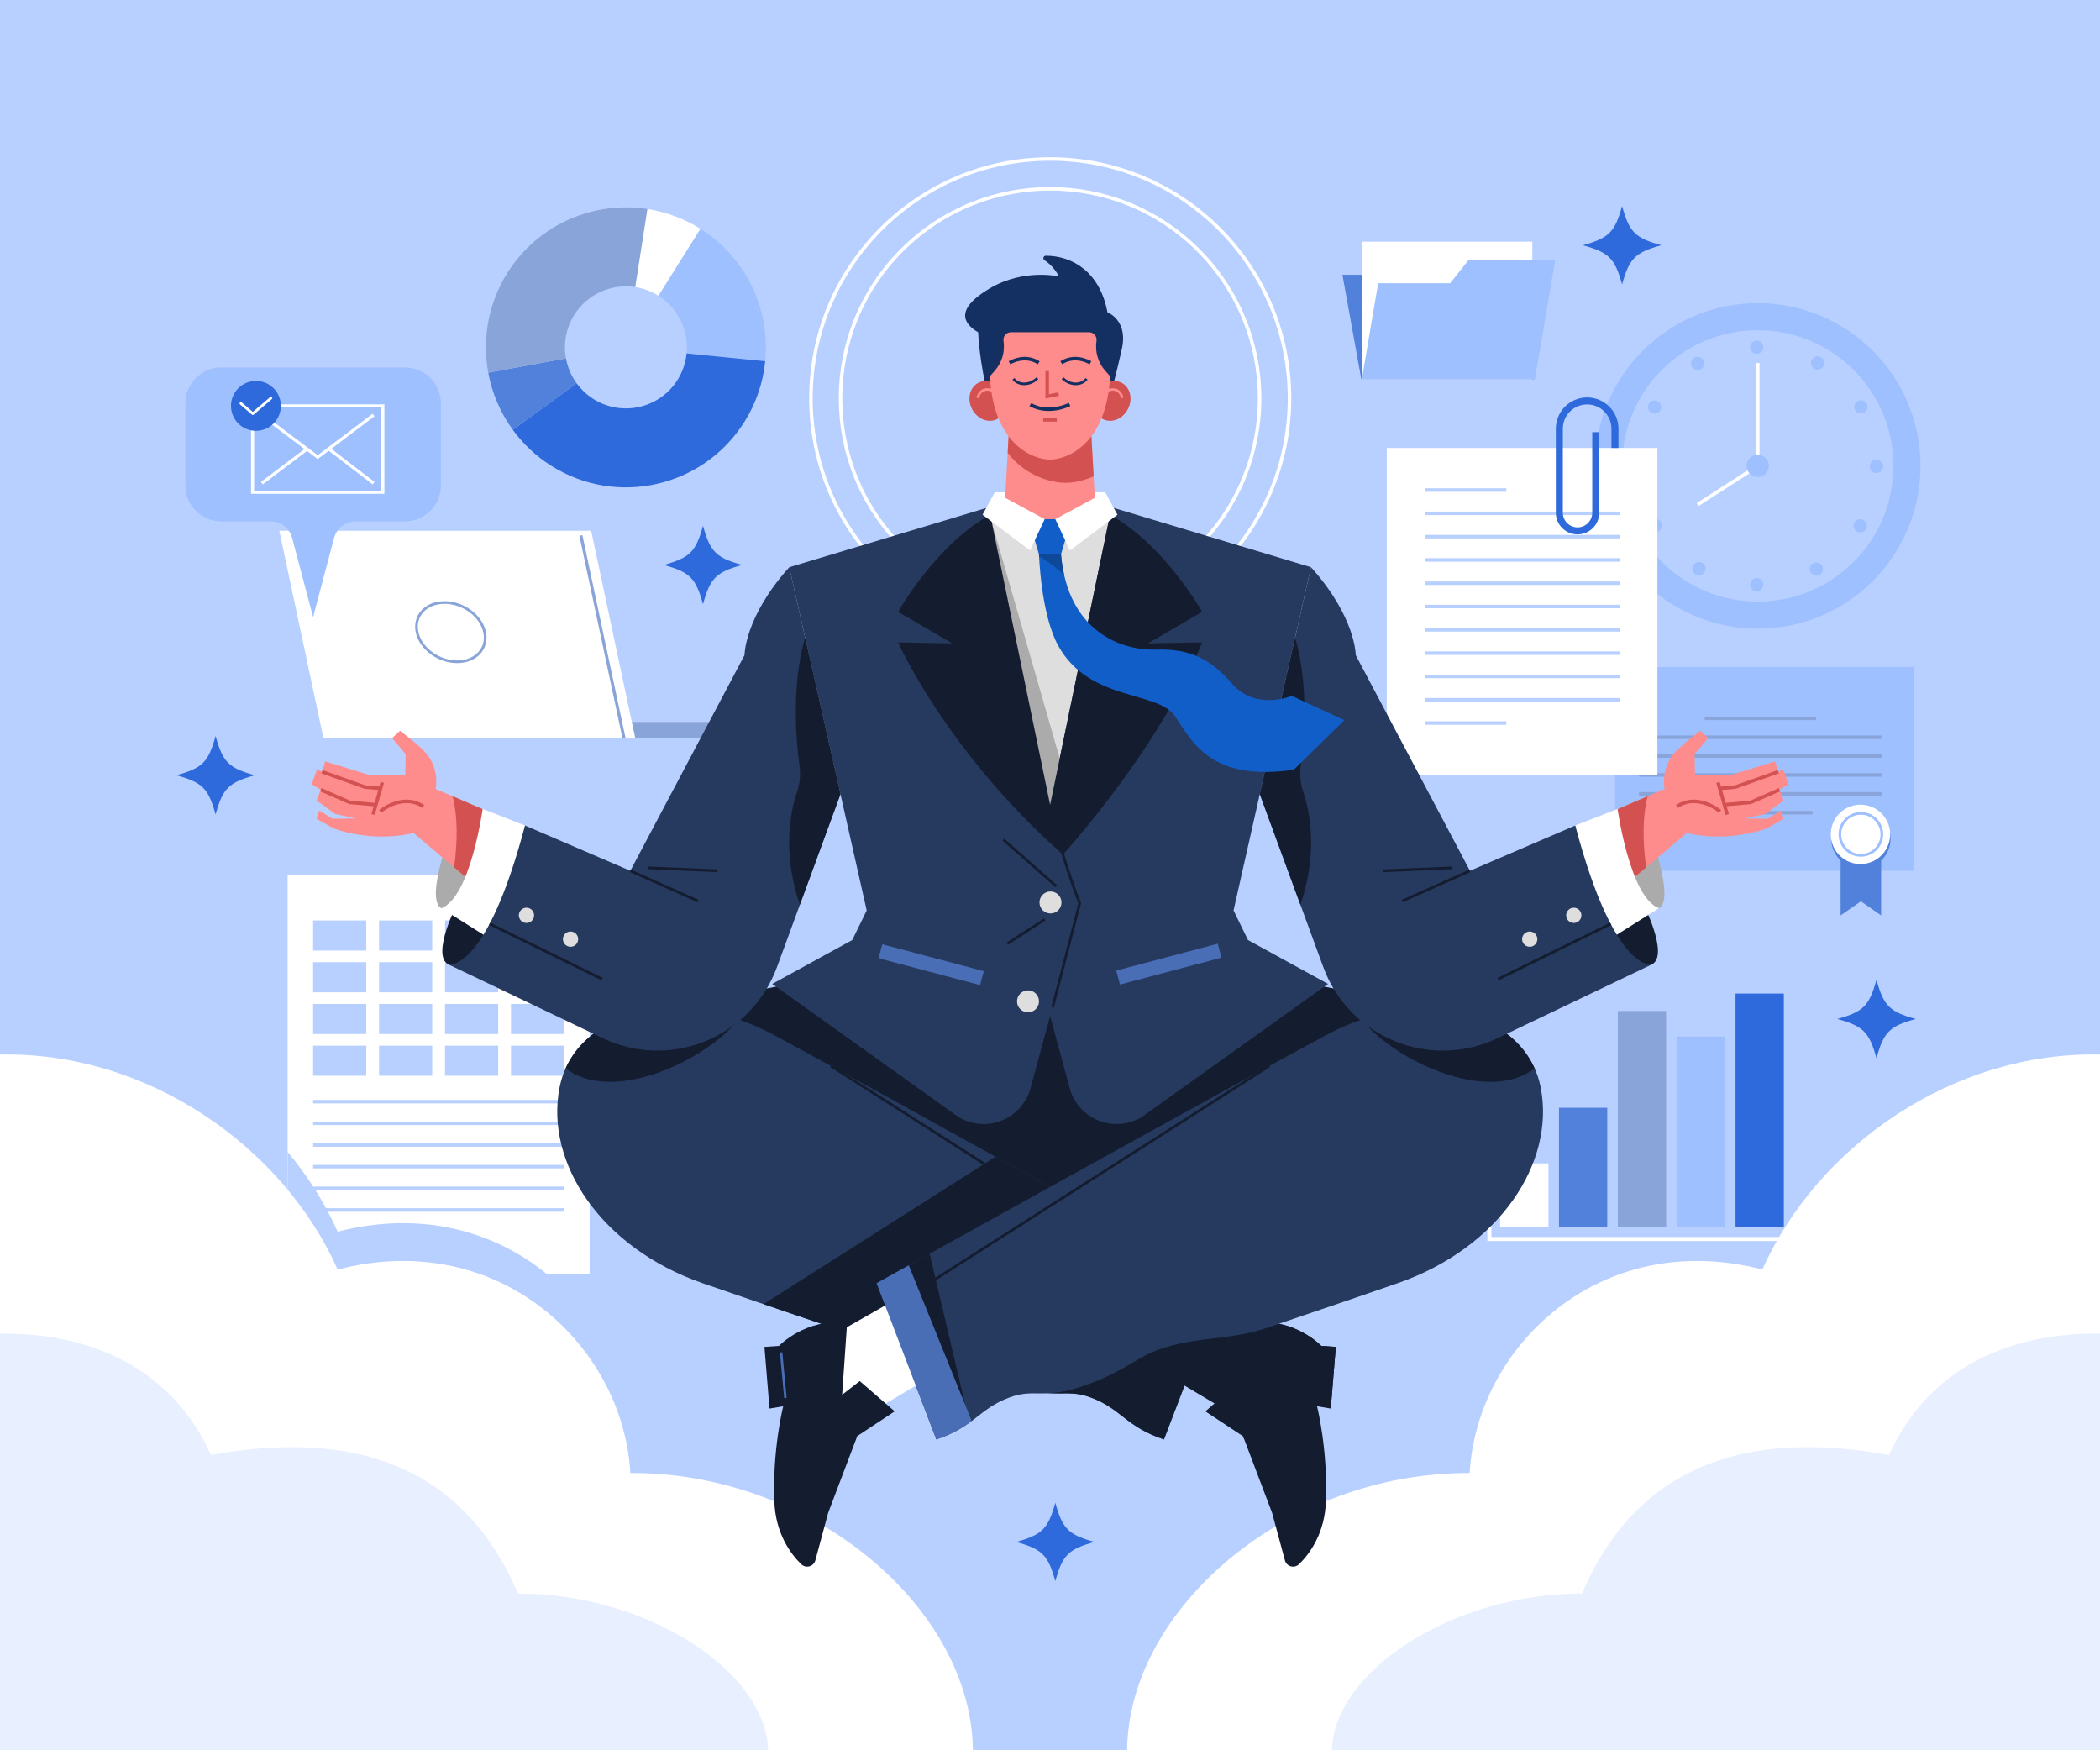 <?xml version="1.0" encoding="utf-8"?>
<!-- Generator: Adobe Illustrator 27.5.0, SVG Export Plug-In . SVG Version: 6.00 Build 0)  -->
<svg version="1.1" xmlns="http://www.w3.org/2000/svg" xmlns:xlink="http://www.w3.org/1999/xlink" x="0px" y="0px"
	 viewBox="0 0 600 500" style="enable-background:new 0 0 600 500;" xml:space="preserve">
<g id="BACKGROUND">
	<rect style="fill:#B8D0FF;" width="600" height="500"/>
</g>
<g id="OBJECTS">
	<g>
		<g>
			<g>
				<rect x="461.413" y="190.539" style="fill:#9EC0FF;" width="85.43" height="58.219"/>
				<polygon style="fill:#5181DB;" points="537.472,261.507 531.68,257.476 525.888,261.507 525.888,240.535 537.472,240.535 				
					"/>
				<circle style="fill:#5181DB;" cx="531.68" cy="239.615" r="8.483"/>
				
					<ellipse transform="matrix(0.16 -0.987 0.987 0.16 211.242 724.985)" style="fill:#FFFFFF;" cx="531.68" cy="238.35" rx="8.483" ry="8.483"/>
				<path style="fill:none;stroke:#9EC0FF;stroke-width:0.763;stroke-miterlimit:10;" d="M537.678,238.35
					c0,3.313-2.685,5.998-5.998,5.998c-3.313,0-5.998-2.686-5.998-5.998c0-3.313,2.685-5.998,5.998-5.998
					C534.993,232.351,537.678,235.037,537.678,238.35z"/>
				<line style="fill:none;stroke:#89A4D9;stroke-miterlimit:10;" x1="468.281" y1="210.601" x2="537.678" y2="210.601"/>
				<line style="fill:none;stroke:#89A4D9;stroke-miterlimit:10;" x1="487.053" y1="205.21" x2="518.906" y2="205.21"/>
				<line style="fill:none;stroke:#89A4D9;stroke-miterlimit:10;" x1="468.281" y1="215.992" x2="537.678" y2="215.992"/>
				<line style="fill:none;stroke:#89A4D9;stroke-miterlimit:10;" x1="468.281" y1="221.382" x2="537.678" y2="221.382"/>
				<line style="fill:none;stroke:#89A4D9;stroke-miterlimit:10;" x1="468.281" y1="226.773" x2="537.678" y2="226.773"/>
				<line style="fill:none;stroke:#89A4D9;stroke-miterlimit:10;" x1="488.085" y1="232.163" x2="517.874" y2="232.163"/>
			</g>
			<g>
				<rect x="495.867" y="283.823" style="fill:#2E6ADB;" width="13.797" height="66.592"/>
				<rect x="479.052" y="296.116" style="fill:#9EC0FF;" width="13.797" height="54.299"/>
				<rect x="462.237" y="288.806" style="fill:#89A4D9;" width="13.797" height="61.61"/>
				<rect x="445.422" y="316.449" style="fill:#5181DB;" width="13.797" height="33.966"/>
				<rect x="428.607" y="332.334" style="fill:#FFFFFF;" width="13.797" height="18.081"/>
				<polyline style="fill:none;stroke:#FFFFFF;stroke-width:1.15;stroke-miterlimit:10;" points="517.209,353.944 
					425.541,353.944 425.541,281.618 				"/>
			</g>
			<g>
				<path style="fill:#9EC0FF;" d="M502.218,86.596c-25.681,0-46.5,20.819-46.5,46.5c0,25.681,20.819,46.5,46.5,46.5
					c25.681,0,46.5-20.819,46.5-46.5C548.718,107.414,527.899,86.596,502.218,86.596z M502.218,171.861
					c-21.41,0-38.766-17.356-38.766-38.766c0-21.41,17.356-38.765,38.766-38.765c21.41,0,38.766,17.356,38.766,38.765
					C540.984,154.505,523.628,171.861,502.218,171.861z"/>
				<g>
					<path style="fill:#9EC0FF;" d="M503.825,99.178c0,1.046-0.848,1.894-1.894,1.894s-1.894-0.848-1.894-1.894
						c0-1.046,0.848-1.894,1.894-1.894S503.825,98.132,503.825,99.178z"/>
					<path style="fill:#9EC0FF;" d="M503.825,167.013c0,1.046-0.848,1.894-1.894,1.894s-1.894-0.848-1.894-1.894
						c0-1.046,0.848-1.894,1.894-1.894S503.825,165.967,503.825,167.013z"/>
					<path style="fill:#9EC0FF;" d="M486.678,102.873c0.523,0.906,0.213,2.065-0.693,2.588c-0.906,0.523-2.065,0.213-2.588-0.693
						c-0.523-0.906-0.213-2.065,0.693-2.588C484.996,101.657,486.154,101.967,486.678,102.873z"/>
					<path style="fill:#9EC0FF;" d="M520.595,161.619c0.523,0.906,0.213,2.065-0.693,2.588c-0.906,0.523-2.065,0.213-2.588-0.693
						c-0.523-0.906-0.213-2.065,0.693-2.588C518.913,160.403,520.072,160.713,520.595,161.619z"/>
					<path style="fill:#9EC0FF;" d="M473.675,114.646c0.906,0.523,1.216,1.682,0.693,2.588s-1.682,1.216-2.588,0.693
						c-0.906-0.523-1.216-1.682-0.693-2.588C471.61,114.434,472.769,114.123,473.675,114.646z"/>
					<path style="fill:#9EC0FF;" d="M532.421,148.564c0.906,0.523,1.216,1.682,0.693,2.588c-0.523,0.906-1.682,1.217-2.588,0.693
						c-0.906-0.523-1.216-1.682-0.693-2.588C530.357,148.351,531.515,148.04,532.421,148.564z"/>
					<path style="fill:#9EC0FF;" d="M468.301,131.344c1.046,0,1.894,0.848,1.894,1.894s-0.848,1.894-1.894,1.894
						c-1.046,0-1.894-0.848-1.894-1.894S467.255,131.344,468.301,131.344z"/>
					<path style="fill:#9EC0FF;" d="M536.135,131.344c1.046,0,1.894,0.848,1.894,1.894s-0.848,1.894-1.894,1.894
						c-1.046,0-1.894-0.848-1.894-1.894S535.089,131.344,536.135,131.344z"/>
					<path style="fill:#9EC0FF;" d="M471.996,148.491c0.906-0.523,2.065-0.213,2.588,0.693c0.523,0.906,0.213,2.065-0.693,2.588
						c-0.906,0.523-2.065,0.213-2.588-0.693C470.779,150.173,471.089,149.014,471.996,148.491z"/>
					<path style="fill:#9EC0FF;" d="M530.742,114.574c0.906-0.523,2.065-0.213,2.588,0.693c0.523,0.906,0.213,2.065-0.693,2.588
						c-0.906,0.523-2.065,0.213-2.588-0.693C529.525,116.256,529.836,115.097,530.742,114.574z"/>
					<path style="fill:#9EC0FF;" d="M483.769,161.494c0.523-0.906,1.682-1.216,2.588-0.693c0.906,0.523,1.216,1.682,0.693,2.588
						c-0.523,0.906-1.682,1.216-2.588,0.693C483.556,163.558,483.246,162.4,483.769,161.494z"/>
					<path style="fill:#9EC0FF;" d="M517.686,102.747c0.523-0.906,1.682-1.216,2.588-0.693c0.906,0.523,1.216,1.682,0.693,2.588
						c-0.523,0.906-1.682,1.216-2.588,0.693C517.473,104.812,517.163,103.654,517.686,102.747z"/>
				</g>
				<polyline style="fill:none;stroke:#FFFFFF;stroke-miterlimit:10;" points="502.218,103.695 502.218,133.096 485.037,144.133 
									"/>
				<circle style="fill:#9EC0FF;" cx="502.218" cy="133.096" r="3.188"/>
			</g>
			<g>
				<rect x="396.223" y="127.965" style="fill:#FFFFFF;" width="77.321" height="93.527"/>
				<g>
					<line style="fill:none;stroke:#B8D0FF;stroke-miterlimit:10;" x1="407.04" y1="139.986" x2="430.384" y2="139.986"/>
					<line style="fill:none;stroke:#B8D0FF;stroke-miterlimit:10;" x1="407.04" y1="146.643" x2="462.728" y2="146.643"/>
					<line style="fill:none;stroke:#B8D0FF;stroke-miterlimit:10;" x1="407.04" y1="153.299" x2="462.728" y2="153.299"/>
					<line style="fill:none;stroke:#B8D0FF;stroke-miterlimit:10;" x1="407.04" y1="159.955" x2="462.728" y2="159.955"/>
					<line style="fill:none;stroke:#B8D0FF;stroke-miterlimit:10;" x1="407.04" y1="166.611" x2="462.728" y2="166.611"/>
					<line style="fill:none;stroke:#B8D0FF;stroke-miterlimit:10;" x1="407.04" y1="173.268" x2="462.728" y2="173.268"/>
					<line style="fill:none;stroke:#B8D0FF;stroke-miterlimit:10;" x1="407.04" y1="179.924" x2="462.728" y2="179.924"/>
					<line style="fill:none;stroke:#B8D0FF;stroke-miterlimit:10;" x1="407.04" y1="186.58" x2="462.728" y2="186.58"/>
					<line style="fill:none;stroke:#B8D0FF;stroke-miterlimit:10;" x1="407.04" y1="193.236" x2="462.728" y2="193.236"/>
					<line style="fill:none;stroke:#B8D0FF;stroke-miterlimit:10;" x1="407.04" y1="199.892" x2="462.728" y2="199.892"/>
					<line style="fill:none;stroke:#B8D0FF;stroke-miterlimit:10;" x1="407.04" y1="206.549" x2="430.384" y2="206.549"/>
				</g>
				<path style="fill:none;stroke:#2E6ADB;stroke-width:2;stroke-miterlimit:10;" d="M455.929,123.463v22.992
					c0,2.874-2.329,5.203-5.203,5.203l0,0c-2.874,0-5.203-2.33-5.203-5.203v-23.977c0-4.388,3.557-7.945,7.945-7.945l0,0
					c4.388,0,7.945,3.557,7.945,7.945v5.486"/>
			</g>
			<g>
				<path style="fill:#9EC0FF;" d="M196.162,100.959l22.465,2.24c1.446-14.614-5.234-29.481-18.511-37.827l-12.007,19.102
					C193.896,88.111,196.792,94.59,196.162,100.959z"/>
				<path style="fill:#2E6ADB;" d="M193.59,108.508c-5.123,8.15-15.884,10.604-24.034,5.481c-1.935-1.216-3.537-2.757-4.805-4.499
					l-18.242,13.29c2.908,3.995,6.601,7.52,11.04,10.31c18.7,11.755,43.388,6.124,55.143-12.576
					c3.408-5.422,5.346-11.348,5.936-17.316l-22.465-2.24C195.905,103.56,195.076,106.144,193.59,108.508z"/>
				<path style="fill:#5181DB;" d="M146.509,122.78l18.242-13.29c-1.55-2.129-2.574-4.563-3.043-7.11l-22.205,4.083
					C140.579,112.306,142.953,117.896,146.509,122.78z"/>
				<path style="fill:#89A4D9;" d="M164.075,89.955c3.82-6.077,10.775-8.982,17.445-7.945l3.479-22.298
					c-15.303-2.38-31.26,4.291-40.025,18.236c-5.553,8.834-7.221,19.003-5.47,28.515l22.205-4.083
					C160.945,98.234,161.655,93.805,164.075,89.955z"/>
				<path style="fill:#FFFFFF;" d="M181.52,82.009c2.275,0.354,4.517,1.161,6.589,2.464l12.007-19.102
					c-4.755-2.989-9.899-4.849-15.117-5.66L181.52,82.009z"/>
			</g>
			<g>
				<rect x="82.175" y="250" style="fill:#FFFFFF;" width="86.286" height="114.039"/>
				<path style="fill:#B8D0FF;" d="M96.469,351.856c-3.618-8.121-8.468-15.805-14.294-22.82v35.004h74.152
					C141.382,351.765,120.436,345.671,96.469,351.856z"/>
				<g>
					<line style="fill:none;stroke:#B8D0FF;stroke-miterlimit:10;" x1="89.458" y1="314.71" x2="161.179" y2="314.71"/>
					<line style="fill:none;stroke:#B8D0FF;stroke-miterlimit:10;" x1="89.458" y1="320.898" x2="161.179" y2="320.898"/>
					<line style="fill:none;stroke:#B8D0FF;stroke-miterlimit:10;" x1="89.458" y1="327.085" x2="161.179" y2="327.085"/>
					<line style="fill:none;stroke:#B8D0FF;stroke-miterlimit:10;" x1="89.458" y1="333.273" x2="161.179" y2="333.273"/>
					<line style="fill:none;stroke:#B8D0FF;stroke-miterlimit:10;" x1="89.458" y1="339.46" x2="161.179" y2="339.46"/>
					<line style="fill:none;stroke:#B8D0FF;stroke-miterlimit:10;" x1="89.458" y1="345.648" x2="161.179" y2="345.648"/>
				</g>
				<g>
					<g>
						<rect x="89.458" y="262.945" style="fill:#B8D0FF;" width="15.187" height="8.599"/>
						<rect x="108.302" y="262.945" style="fill:#B8D0FF;" width="15.187" height="8.599"/>
						<rect x="127.147" y="262.945" style="fill:#B8D0FF;" width="15.188" height="8.599"/>
						<rect x="145.991" y="262.945" style="fill:#B8D0FF;" width="15.188" height="8.599"/>
					</g>
					<g>
						<rect x="89.458" y="274.866" style="fill:#B8D0FF;" width="15.187" height="8.599"/>
						<rect x="108.302" y="274.866" style="fill:#B8D0FF;" width="15.187" height="8.599"/>
						<rect x="127.147" y="274.866" style="fill:#B8D0FF;" width="15.188" height="8.599"/>
						<rect x="145.991" y="274.866" style="fill:#B8D0FF;" width="15.188" height="8.599"/>
					</g>
					<g>
						<rect x="89.458" y="286.788" style="fill:#B8D0FF;" width="15.187" height="8.599"/>
						<rect x="108.302" y="286.788" style="fill:#B8D0FF;" width="15.187" height="8.599"/>
						<rect x="127.147" y="286.788" style="fill:#B8D0FF;" width="15.188" height="8.599"/>
						<rect x="145.991" y="286.788" style="fill:#B8D0FF;" width="15.188" height="8.599"/>
					</g>
					<g>
						<rect x="89.458" y="298.709" style="fill:#B8D0FF;" width="15.187" height="8.599"/>
						<rect x="108.302" y="298.709" style="fill:#B8D0FF;" width="15.187" height="8.599"/>
						<rect x="127.147" y="298.709" style="fill:#B8D0FF;" width="15.188" height="8.599"/>
						<rect x="145.991" y="298.709" style="fill:#B8D0FF;" width="15.188" height="8.599"/>
					</g>
				</g>
			</g>
			<g>
				<rect x="103.955" y="206.25" style="fill:#89A4D9;" width="123.41" height="4.679"/>
				<g>
					<polygon style="fill:#FFFFFF;" points="181.516,210.929 92.422,210.929 79.805,151.61 168.9,151.61 					"/>
					
						<line style="fill:none;stroke:#89A4D9;stroke-width:0.876;stroke-miterlimit:10;" x1="165.972" y1="152.963" x2="178.302" y2="210.929"/>
					<path style="fill:none;stroke:#89A4D9;stroke-width:0.759;stroke-miterlimit:10;" d="M138.463,180.583
						c0.994,4.676-2.52,8.466-7.85,8.466c-5.33,0-10.457-3.79-11.452-8.466c-0.994-4.676,2.52-8.466,7.85-8.466
						C132.341,172.117,137.468,175.907,138.463,180.583z"/>
				</g>
			</g>
			<g>
				<path style="fill:#9EC0FF;" d="M115.682,104.968H63.234c-5.679,0-10.283,4.604-10.283,10.283v23.405
					c0,5.679,4.604,10.283,10.283,10.283h14.087c2.88,0,5.4,1.939,6.138,4.723l5.999,22.62l5.999-22.62
					c0.738-2.784,3.258-4.723,6.138-4.723h14.087c5.679,0,10.283-4.604,10.283-10.283v-23.405
					C125.965,109.572,121.361,104.968,115.682,104.968z"/>
				<g>
					
						<rect x="72.164" y="115.945" style="fill:none;stroke:#FFFFFF;stroke-width:0.876;stroke-miterlimit:10;" width="37.224" height="24.68"/>
					<g>
						<polyline style="fill:none;stroke:#FFFFFF;stroke-width:0.876;stroke-miterlimit:10;" points="74.815,118.547 
							90.776,130.593 106.737,118.547 						"/>
						
							<line style="fill:none;stroke:#FFFFFF;stroke-width:0.876;stroke-miterlimit:10;" x1="93.928" y1="128.214" x2="106.737" y2="138.023"/>
						
							<line style="fill:none;stroke:#FFFFFF;stroke-width:0.876;stroke-miterlimit:10;" x1="74.815" y1="138.023" x2="87.718" y2="128.285"/>
					</g>
				</g>
				<g>
					<path style="fill:#2E6ADB;" d="M80.25,115.945c0,3.935-3.19,7.125-7.125,7.125c-3.935,0-7.125-3.19-7.125-7.125
						c0-3.935,3.19-7.125,7.125-7.125C77.06,108.82,80.25,112.01,80.25,115.945z"/>
					
						<polyline style="fill:none;stroke:#FFFFFF;stroke-width:0.75;stroke-linecap:round;stroke-linejoin:round;stroke-miterlimit:10;" points="
						68.829,115.243 72.232,118.16 77.421,113.73 					"/>
				</g>
			</g>
			<g>
				<polygon style="fill:#5181DB;" points="383.546,78.494 388.94,108.315 438.399,108.315 433.005,78.494 				"/>
				<rect x="389.102" y="69.039" style="fill:#FFFFFF;" width="48.706" height="39.276"/>
				<polygon style="fill:#9EC0FF;" points="419.625,74.237 414.307,80.919 393.76,80.919 389.102,108.315 438.561,108.315 
					444.354,74.237 				"/>
			</g>
			<path style="fill:#2E6ADB;" d="M72.804,221.467c-7.47,2.063-9.142,3.735-11.205,11.205c-2.063-7.47-3.735-9.142-11.205-11.205
				c7.47-2.063,9.142-3.735,11.205-11.205C63.662,217.733,65.334,219.405,72.804,221.467z"/>
			<path style="fill:#2E6ADB;" d="M474.657,70.057c-7.47,2.063-9.142,3.735-11.205,11.205c-2.063-7.47-3.735-9.142-11.205-11.205
				c7.47-2.063,9.142-3.735,11.205-11.205C465.515,66.322,467.187,67.994,474.657,70.057z"/>
			<path style="fill:#2E6ADB;" d="M547.34,291.087c-7.47,2.063-9.142,3.735-11.205,11.205c-2.063-7.47-3.735-9.142-11.205-11.205
				c7.47-2.063,9.142-3.735,11.205-11.205C538.198,287.352,539.87,289.025,547.34,291.087z"/>
			<path style="fill:#2E6ADB;" d="M212.064,161.39c-7.47,2.063-9.142,3.735-11.205,11.205c-2.063-7.47-3.735-9.142-11.205-11.205
				c7.47-2.063,9.142-3.735,11.205-11.205C202.923,157.656,204.595,159.328,212.064,161.39z"/>
			<path style="fill:#2E6ADB;" d="M312.723,440.488c-7.47,2.063-9.142,3.735-11.205,11.205c-2.063-7.47-3.735-9.142-11.205-11.205
				c7.47-2.063,9.142-3.735,11.205-11.205C303.581,436.753,305.253,438.425,312.723,440.488z"/>
		</g>
		<g>
			<path style="fill:#FFFFFF;" d="M0,500h277.969c-0.375-40.413-45.562-79.399-97.875-79.212
				c-1.999-35.906-37.125-70.125-83.625-58.125C80.787,327.465,42.108,300.382,0,301.242V500z"/>
			<path style="fill:#E8F0FF;" d="M0,500h219.469c-0.563-22.5-34.398-44.769-71.47-44.769
				c-15.783-36.894-47.217-46.918-87.717-39.606C46.174,384.589,15.983,380.701,0,380.99V500z"/>
		</g>
		<g>
			<path style="fill:#FFFFFF;" d="M600,500H322.031c0.375-40.413,45.562-79.399,97.875-79.212
				c1.999-35.906,37.125-70.125,83.625-58.125c15.682-35.198,54.361-62.281,96.469-61.422V500z"/>
			<path style="fill:#E8F0FF;" d="M600,500H380.531c0.563-22.5,34.398-44.769,71.47-44.769
				c15.783-36.894,47.217-46.918,87.717-39.606c14.107-31.036,44.299-34.924,60.281-34.635V500z"/>
		</g>
		<g>
			<g>
				<circle style="fill:none;stroke:#FFFFFF;stroke-miterlimit:10;" cx="300.063" cy="113.782" r="68.368"/>
				
					<ellipse transform="matrix(0.707 -0.707 0.707 0.707 7.431 245.502)" style="fill:none;stroke:#FFFFFF;stroke-miterlimit:10;" cx="300.063" cy="113.782" rx="59.883" ry="59.883"/>
			</g>
			<g>
				<polygon style="fill:#141D30;" points="300.035,266.101 185.092,289.194 300.035,361.466 414.978,289.194 				"/>
				<path style="fill:#26395E;" d="M356.566,268.539l-4.125-8.461l22.125-98.039l-57.375-17.25h-17.156h-17.156l-57.375,17.25
					l22.125,98.039l-4.125,8.461l-22.875,12.536l53.257,38.048c7.91,4.728,18.147,0.597,20.561-8.296l5.588-20.585l5.588,20.585
					c2.414,8.893,12.651,13.024,20.561,8.296l53.258-38.048L356.566,268.539z"/>
				<polygon style="fill:#DEDEDE;" points="282.914,147.068 317.156,147.068 300.035,229.913 				"/>
				<polygon style="fill:#ABABAB;" points="283.309,148.98 306.115,228.226 295.806,235.181 				"/>
				<path style="fill:#141D30;" d="M343.477,174.789c0,0-10.734-19.16-26.32-27.721l-17.121,82.846l-17.121-82.846
					c-15.586,8.561-26.32,27.721-26.32,27.721l15.469,9l-15.469-0.281c0,0,13.786,31.192,47.111,60.643
					c8.449-9.564,29.37-34.749,39.772-60.643l-15.469,0.281L343.477,174.789z"/>
				<polygon style="fill:#FFFFFF;" points="284.233,140.625 315.766,140.625 300,155.617 				"/>
				<path style="fill:#142F61;" d="M317.156,113.382c0,0,1.968-7.313,3.375-13.688c1.406-6.375-1.688-9.375-4.125-10.5
					c-2.109-11.388-9.91-16.134-17.599-16.136c-0.683,0-0.959,0.895-0.387,1.269c2.913,1.906,4.111,4.649,4.111,4.649
					s-9.938-2.344-19.688,3.375c-9.75,5.719-7.969,9.937-3.375,12.563c0,0,0.375,9.094,2.906,18.187L317.156,113.382z"/>
				<path style="fill:none;stroke:#141D30;stroke-width:0.763;stroke-miterlimit:10;" d="M300.035,229.913
					c2.683,13.5,8.449,28.125,8.449,28.125l-7.734,29.719"/>
				<circle style="fill:#DEDEDE;" cx="300.14" cy="257.804" r="3.141"/>
				<path style="fill:#DEDEDE;" d="M296.859,286.054c0,1.734-1.406,3.141-3.141,3.141c-1.735,0-3.141-1.406-3.141-3.141
					s1.406-3.141,3.141-3.141C295.452,282.913,296.859,284.319,296.859,286.054z"/>
				
					<line style="fill:none;stroke:#141D30;stroke-width:0.763;stroke-miterlimit:10;" x1="286.687" y1="239.851" x2="301.781" y2="253.163"/>
				
					<line style="fill:none;stroke:#141D30;stroke-width:0.763;stroke-miterlimit:10;" x1="298.5" y1="262.632" x2="287.812" y2="269.57"/>
				<g>
					
						<rect x="250.99" y="273.413" transform="matrix(0.967 0.256 -0.256 0.967 79.359 -58.899)" style="fill:#496EB5;" width="30" height="4.125"/>
					
						<rect x="319.081" y="273.413" transform="matrix(-0.967 0.256 -0.256 -0.967 727.536 456.279)" style="fill:#496EB5;" width="30" height="4.125"/>
				</g>
				<g>
					<g>
						<polygon style="fill:#FFFFFF;" points="343.02,370.563 364.736,382.935 360.602,409.026 333.11,392.67 						"/>
						<path style="fill:#141D30;" d="M358.03,377.838l1.427,20.603l-5.017-3.919l-9.993,8.658l10.69,7.059l8.318,21.931l3.66,13.574
							c0.487,1.804,2.728,2.396,4.062,1.087c3.059-3.001,7.333-8.806,7.666-18.014c0.541-14.959-2.541-27.086-2.541-27.086
							l3.91,0.651l1.449-17.615l-4.154-0.287C377.507,384.48,369.921,376.487,358.03,377.838z"/>
						<path style="fill:#26395E;" d="M159.859,310.736c4.125-21.335,33.375-30.04,61.125-15.15
							c27.75,14.89,128.625,70.985,128.625,70.985l-17.063,44.625c-11.006-3.703-12.14-8.767-20.953-12.003
							c-7.266-2.668-9.422,0.707-20.953-3.231c-11.531-3.938-15.293-8.243-21.938-10.547c-10.547-3.656-20.363-2.612-30.131-5.926
							c-16.468-5.582-30.638-10.409-37.837-12.918C171.505,356.385,155.734,332.071,159.859,310.736z"/>
						<path style="fill:#141D30;" d="M324.294,401.35l10.153-43.203c3.261,1.811,6.11,3.393,8.422,4.677L324.294,401.35z"/>
						
							<line style="fill:none;stroke:#141D30;stroke-width:0.763;stroke-miterlimit:10;" x1="342.868" y1="371.821" x2="237.399" y2="304.509"/>
						
							<line style="fill:none;stroke:#496EB5;stroke-width:0.688;stroke-miterlimit:10;" x1="376.89" y1="386.331" x2="375.671" y2="399.383"/>
						<path style="fill:#496EB5;" d="M332.546,411.196c-4.725-1.59-7.629-3.43-10.104-5.269l17.98-44.46
							c5.756,3.197,9.186,5.105,9.186,5.105L332.546,411.196z"/>
					</g>
					<path style="fill:#141D30;" d="M380.414,399.923l1.247-15.157l-4.154-0.287c0,0-7.586-7.992-19.477-6.642l0.092,1.329
						l-10.945-6.236l2.432-6.36c0,0-32.169-17.888-65.172-36.143l-66.274,42.127c6.056,2.064,12.994,4.421,20.408,6.934
						c9.768,3.314,19.585,2.27,30.132,5.926c6.645,2.303,10.406,6.609,21.938,10.547c11.531,3.938,13.687,0.563,20.953,3.231
						c8.813,3.237,9.947,8.3,20.953,12.003l5.875-15.366l8.602,5.118l-2.576,2.232l10.69,7.059l0.287,0.757l20.88-9.251
						c-0.001-0.004-0.003-0.014-0.003-0.014l0.025,0.004L380.414,399.923z"/>
					<path style="fill:#26395E;" d="M440.211,310.736c-4.125-21.335-33.375-30.04-61.125-15.15
						c-27.75,14.89-128.625,70.985-128.625,70.985l17.063,44.625c11.006-3.703,12.14-8.767,20.953-12.003
						c7.266-2.668,9.422,0.707,20.953-3.231c11.531-3.938,15.293-8.243,21.938-10.547c10.547-3.656,20.363-2.612,30.131-5.926
						c16.468-5.582,30.638-10.409,37.837-12.918C428.565,356.385,444.336,332.071,440.211,310.736z"/>
					<path style="fill:#141D30;" d="M275.777,401.35l-10.153-43.203c-3.261,1.811-6.11,3.393-8.421,4.677L275.777,401.35z"/>
					
						<line style="fill:none;stroke:#141D30;stroke-width:0.763;stroke-miterlimit:10;" x1="257.202" y1="371.821" x2="362.671" y2="304.509"/>
					<polygon style="fill:#FFFFFF;" points="257.051,370.563 235.334,382.935 239.468,409.026 266.96,392.67 					"/>
					<path style="fill:#141D30;" d="M242.04,377.838l-1.427,20.603l5.018-3.919l9.993,8.658l-10.69,7.059l-8.317,21.931
						l-3.66,13.574c-0.486,1.804-2.728,2.396-4.062,1.087c-3.059-3.001-7.333-8.806-7.666-18.014
						c-0.541-14.959,2.541-27.086,2.541-27.086l-3.91,0.651l-1.449-17.615l4.154-0.287
						C222.563,384.48,230.149,376.487,242.04,377.838z"/>
					
						<line style="fill:none;stroke:#496EB5;stroke-width:0.688;stroke-miterlimit:10;" x1="223.18" y1="386.331" x2="224.399" y2="399.383"/>
					<path style="fill:#496EB5;" d="M267.524,411.196c4.725-1.59,7.629-3.43,10.103-5.269l-17.98-44.46
						c-5.756,3.197-9.186,5.105-9.186,5.105L267.524,411.196z"/>
				</g>
				<path style="fill:#26395E;" d="M225.504,162.039"/>
				<g>
					<path style="fill:#ABABAB;" d="M126.094,259.445c-5.73-3.145,6.086-30.747,6.086-30.747l9.955,4.288
						C142.135,232.985,131.859,262.609,126.094,259.445z"/>
					<path style="fill:#FF8C8C;" d="M146.297,234.778l-21.82-9.398c0,0,1.395-6.374-3.656-11.18c-2.883-2.742-6.539-5.43-6.539-5.43
						l-2.242,2.081l3.868,4.597l-0.116,5.824l-10.58,0.029l-12.305-3.797l-0.914,2.953l-1.406-0.703l-1.547,4.289l2.612,1.551
						l-1.206,3.089l5.344,3.867l5.906,1.266l-6.68,0.07l-3.797-2.32l-0.773,2.32l4.781,2.742c0,0,10.758,4.242,22.922,1.336
						l19.898,16.826L146.297,234.778z"/>
					<path style="fill:#D45151;" d="M138.047,254.791l8.25-20.013l-16.973-7.311c1.47,5.872,1.454,12.512,0.425,20.307
						L138.047,254.791z"/>
					<path style="fill:#141D30;" d="M128.063,275.476c-4.995-2.717,2.694-17.645,2.694-17.645l16.201,6.917
						C146.958,264.748,133.56,278.467,128.063,275.476z"/>
					<path style="fill:#FFFFFF;" d="M150,235.82l-12.094-4.74c0,0-3.469,25.271-11.813,28.365L150,274.492V235.82z"/>
					<path style="fill:#141D30;" d="M209.58,292.91c0.577-0.618,0.92-1.214,1.073-1.79c-21.75-7.23-42.387-0.763-49.051,14.1
						C174.57,315.087,199.21,304.019,209.58,292.91z"/>
					<path style="fill:#26395E;" d="M225.504,162.039l14.627,64.815l-18.141,49.418c-7.387,20.122-30.485,29.524-49.824,20.281
						l-44.102-21.077c0,0,10.688,2.813,21.937-39.656l30.094,12.937l32.625-61.594C212.719,187.164,212.695,176.289,225.504,162.039
						z"/>
					
						<line style="fill:none;stroke:#141D30;stroke-width:0.763;stroke-miterlimit:10;" x1="139.889" y1="263.908" x2="172.031" y2="279.695"/>
					<circle style="fill:#DEDEDE;" cx="150.422" cy="261.484" r="2.18"/>
					<path style="fill:#DEDEDE;" d="M165.193,268.281c0,1.204-0.976,2.18-2.18,2.18c-1.204,0-2.18-0.976-2.18-2.18
						s0.976-2.18,2.18-2.18C164.217,266.101,165.193,267.077,165.193,268.281z"/>
					
						<line style="fill:none;stroke:#141D30;stroke-width:0.763;stroke-miterlimit:10;" x1="180.094" y1="248.757" x2="199.406" y2="257.382"/>
					
						<line style="fill:none;stroke:#141D30;stroke-width:0.763;stroke-miterlimit:10;" x1="185.092" y1="247.913" x2="204.984" y2="248.757"/>
					<path style="fill:#141D30;" d="M230.042,182.15c-1.286,4.241-4.26,16.865-1.614,36.578c0.328,2.441,0.146,4.936-0.635,7.272
						c-4.616,13.792-1.261,26.759,0.738,32.452l11.6-31.598L230.042,182.15z"/>
					<polyline style="fill:none;stroke:#D45151;stroke-miterlimit:10;" points="91.992,220.458 104.297,224.851 108.609,225.226 
											"/>
					<polyline style="fill:none;stroke:#D45151;stroke-miterlimit:10;" points="91.651,225.595 99.891,229.21 107.156,229.867 					
						"/>
					<line style="fill:none;stroke:#D45151;stroke-miterlimit:10;" x1="109.219" y1="223.498" x2="106.594" y2="232.679"/>
					<path style="fill:none;stroke:#D45151;stroke-miterlimit:10;" d="M108.609,231.78c2.719-2.101,7.734-4.445,12.328-1.398"/>
				</g>
				<g>
					<path style="fill:#ABABAB;" d="M473.983,259.445c5.73-3.145-6.086-30.747-6.086-30.747l-9.955,4.288
						C457.943,232.985,468.218,262.609,473.983,259.445z"/>
					<path style="fill:#FF8C8C;" d="M453.78,234.778l21.82-9.398c0,0-1.395-6.374,3.656-11.18c2.883-2.742,6.539-5.43,6.539-5.43
						l2.242,2.081l-3.868,4.597l0.116,5.824l10.58,0.029l12.305-3.797l0.914,2.953l1.406-0.703l1.547,4.289l-2.612,1.551
						l1.206,3.089l-5.344,3.867l-5.906,1.266l6.68,0.07l3.797-2.32l0.773,2.32l-4.781,2.742c0,0-10.758,4.242-22.922,1.336
						l-19.898,16.826L453.78,234.778z"/>
					<path style="fill:#D45151;" d="M462.03,254.791l-8.25-20.013l16.973-7.311c-1.47,5.872-1.454,12.512-0.425,20.307
						L462.03,254.791z"/>
					<path style="fill:#141D30;" d="M472.015,275.476c4.995-2.717-2.694-17.645-2.694-17.645l-16.202,6.917
						C453.119,264.748,466.517,278.467,472.015,275.476z"/>
					<path style="fill:#FFFFFF;" d="M450.077,235.82l12.094-4.74c0,0,3.469,25.271,11.813,28.365l-23.906,15.047V235.82z"/>
					<path style="fill:#141D30;" d="M390.497,292.91c-0.577-0.618-0.92-1.214-1.073-1.79c21.75-7.23,42.387-0.763,49.051,14.1
						C425.507,315.087,400.867,304.019,390.497,292.91z"/>
					<path style="fill:#26395E;" d="M374.573,162.039l-14.627,64.815l18.142,49.418c7.387,20.122,30.485,29.524,49.824,20.281
						l44.102-21.077c0,0-10.688,2.813-21.937-39.656l-30.094,12.937l-32.625-61.594
						C387.359,187.164,387.382,176.289,374.573,162.039z"/>
					
						<line style="fill:none;stroke:#141D30;stroke-width:0.763;stroke-miterlimit:10;" x1="460.188" y1="263.908" x2="428.046" y2="279.695"/>
					<circle style="fill:#DEDEDE;" cx="449.655" cy="261.484" r="2.18"/>
					<path style="fill:#DEDEDE;" d="M434.884,268.281c0,1.204,0.976,2.18,2.18,2.18s2.18-0.976,2.18-2.18s-0.976-2.18-2.18-2.18
						S434.884,267.077,434.884,268.281z"/>
					
						<line style="fill:none;stroke:#141D30;stroke-width:0.763;stroke-miterlimit:10;" x1="419.984" y1="248.757" x2="400.671" y2="257.382"/>
					
						<line style="fill:none;stroke:#141D30;stroke-width:0.763;stroke-miterlimit:10;" x1="414.985" y1="247.913" x2="395.093" y2="248.757"/>
					<path style="fill:#141D30;" d="M370.035,182.15c1.286,4.241,4.26,16.865,1.614,36.578c-0.328,2.441-0.146,4.936,0.635,7.272
						c4.616,13.792,1.261,26.759-0.738,32.452l-11.6-31.598L370.035,182.15z"/>
					<polyline style="fill:none;stroke:#D45151;stroke-miterlimit:10;" points="508.085,220.458 495.78,224.851 491.468,225.226 
											"/>
					<polyline style="fill:none;stroke:#D45151;stroke-miterlimit:10;" points="508.426,225.595 500.186,229.21 492.921,229.867 
											"/>
					<line style="fill:none;stroke:#D45151;stroke-miterlimit:10;" x1="490.858" y1="223.498" x2="493.483" y2="232.679"/>
					<path style="fill:none;stroke:#D45151;stroke-miterlimit:10;" d="M491.468,231.78c-2.719-2.101-7.734-4.445-12.328-1.398"/>
				</g>
				<polygon style="fill:#FF8C8C;" points="311.719,122.664 300,122.664 288.281,122.664 287.062,144.601 300,152.195 
					312.938,144.601 				"/>
				<polygon style="fill:#125EC9;" points="303.141,158.382 296.859,158.382 293.885,148.304 306.115,148.304 				"/>
				<path style="fill:#D45151;" d="M304.453,137.929c2.006,0,4.944-0.484,8.012-1.843l-0.746-13.422H300h-11.719l-0.371,6.669
					C292.976,136.079,300.51,137.929,304.453,137.929z"/>
				<g>
					<g>
						<g>
							<path style="fill:#D45151;" d="M286.706,112.211c1.482,2.863,0.673,6.224-1.805,7.507c-2.479,1.283-5.689,0.001-7.171-2.862
								c-1.482-2.863-0.673-6.224,1.805-7.507S285.224,109.348,286.706,112.211z"/>
							<path style="fill:none;stroke:#FF8C8C;stroke-width:0.709;stroke-miterlimit:10;" d="M279.336,113.695
								c0.709-3.124,4.103-3.433,6.919,0.156"/>
						</g>
					</g>
					<g>
						<g>
							<path style="fill:#D45151;" d="M313.294,112.211c-1.482,2.863-0.673,6.224,1.805,7.507s5.689,0.001,7.171-2.862
								c1.482-2.863,0.673-6.224-1.805-7.507S314.776,109.348,313.294,112.211z"/>
							<path style="fill:none;stroke:#FF8C8C;stroke-width:0.709;stroke-miterlimit:10;" d="M320.663,113.695
								c-0.709-3.124-4.103-3.433-6.919,0.156"/>
						</g>
					</g>
				</g>
				<path style="fill:#FF8C8C;" d="M315.769,105.898c-2.047-2.327-2.957-5.442-2.486-8.505v-0.001
					c0.201-1.303-0.808-2.479-2.127-2.479H300h-11.156c-1.319,0-2.327,1.175-2.127,2.479l0,0c0.471,3.063-0.439,6.178-2.486,8.506
					l-1.388,1.578c0.938,19.5,12.375,23.812,17.156,23.812s16.219-4.313,17.156-23.812L315.769,105.898z"/>
				<g>
					<g>
						<path style="fill:none;stroke:#142F61;stroke-width:0.75;stroke-miterlimit:10;" d="M289.554,108.226
							c1.5,1.969,4.734,1.922,6.844-0.188"/>
						<path style="fill:none;stroke:#142F61;stroke-miterlimit:10;" d="M288.429,103.632c2.672-1.453,5.672-1.688,8.344,0"/>
					</g>
					<g>
						<path style="fill:none;stroke:#142F61;stroke-width:0.75;stroke-miterlimit:10;" d="M310.446,108.226
							c-1.5,1.969-4.734,1.922-6.844-0.188"/>
						<path style="fill:none;stroke:#142F61;stroke-miterlimit:10;" d="M311.571,103.632c-2.672-1.453-5.672-1.688-8.344,0"/>
					</g>
				</g>
				<polyline style="fill:none;stroke:#D45151;stroke-miterlimit:10;" points="299.203,106.023 299.203,113.23 302.474,112.562 				
					"/>
				<path style="fill:none;stroke:#142F61;stroke-miterlimit:10;" d="M294.398,115.553c0,0,4.406,3.047,11.203,0"/>
				<line style="fill:none;stroke:#D45151;stroke-miterlimit:10;" x1="298.059" y1="119.945" x2="301.94" y2="119.945"/>
				<g>
					<polygon style="fill:#FFFFFF;" points="298.481,148.304 294.298,157.246 280.727,147.039 284.233,140.625 					"/>
					<polygon style="fill:#FFFFFF;" points="301.519,148.304 305.702,157.246 319.272,147.039 315.766,140.625 					"/>
				</g>
				<g>
					<path style="fill:#125EC9;" d="M303.141,158.382h-6.283c0,0,0.516,17.063,5.485,26.063
						c8.869,16.064,28.406,12.75,33.375,20.156c4.969,7.406,10.313,18.75,33.938,15.281l14.437-14.156l-15-6.938
						c0,0-10.219,4.313-16.969-3.375c-6.75-7.688-12.562-10.125-22.031-9.844C320.625,185.851,305.062,180.601,303.141,158.382z"/>
					<path style="fill:#0E4899;" d="M304.076,164.398c-0.428-1.853-0.748-3.852-0.935-6.016h-6.283c0,0,0.006,0.201,0.023,0.553
						C298.997,160.195,302,162.184,304.076,164.398z"/>
				</g>
			</g>
		</g>
	</g>
</g>
</svg>
